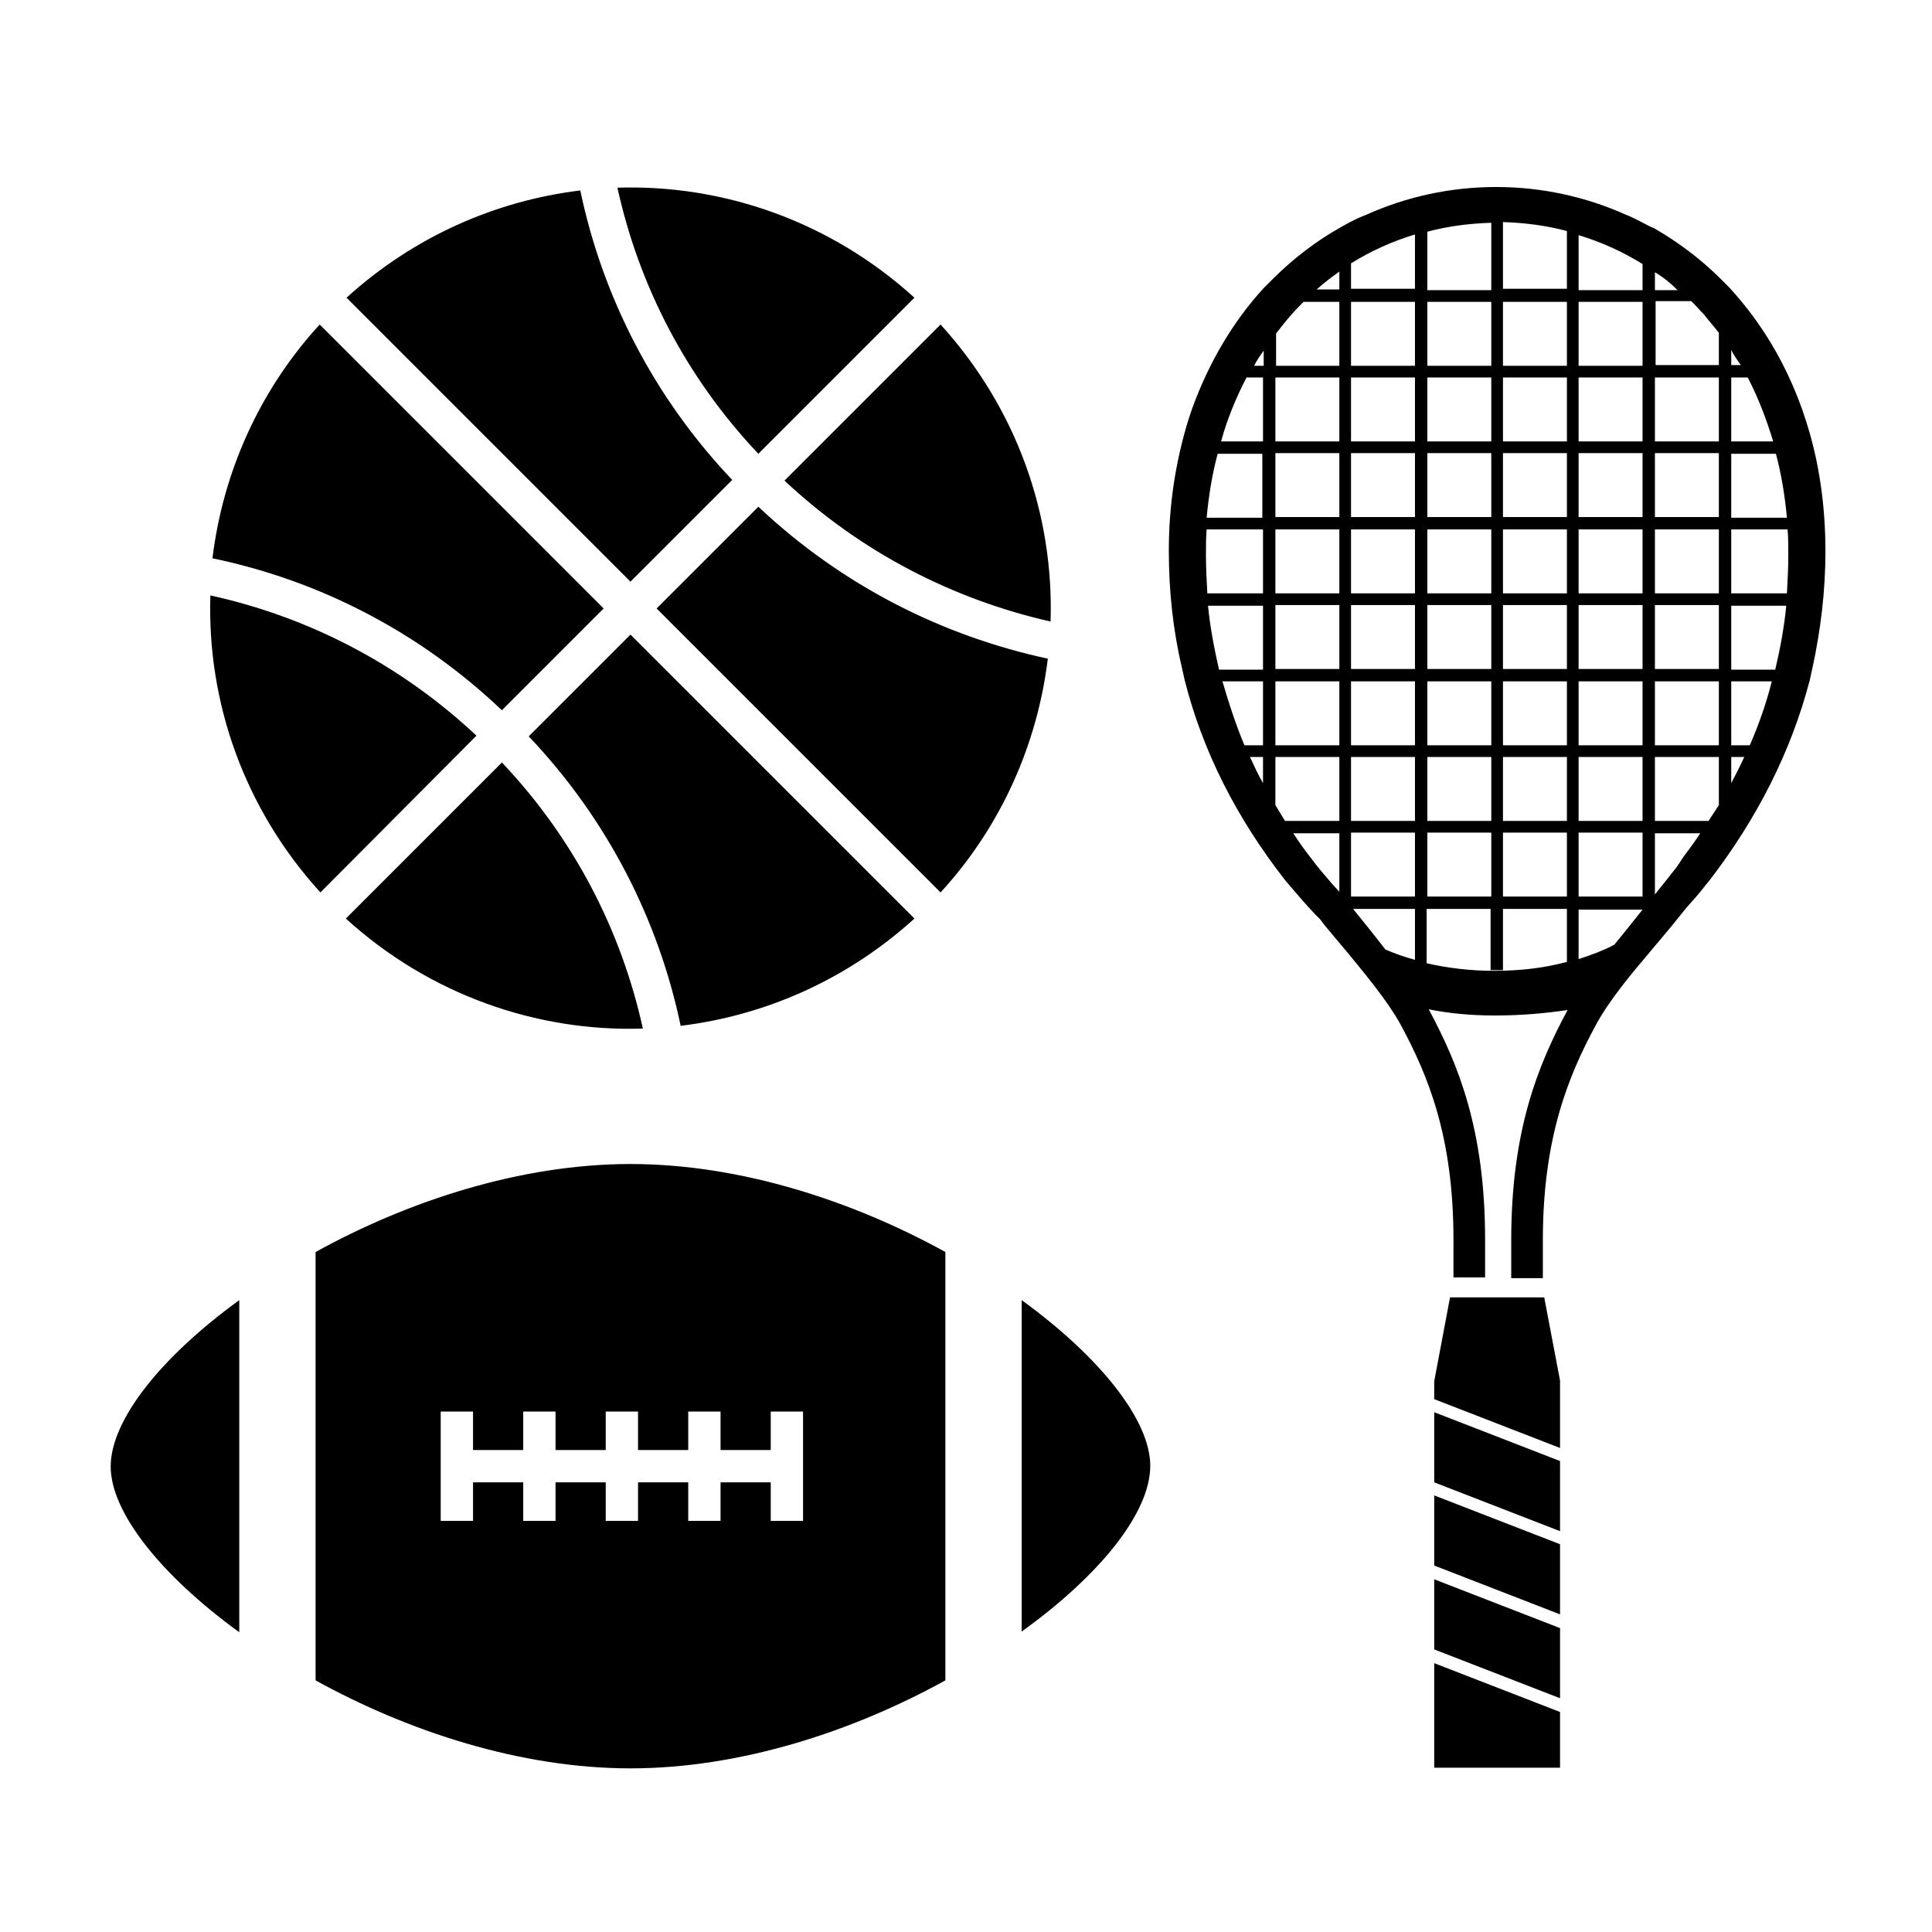 <?xml version="1.0" ?><!DOCTYPE svg  PUBLIC '-//W3C//DTD SVG 1.1//EN'  'http://www.w3.org/Graphics/SVG/1.1/DTD/svg11.dtd'><svg height="281px" style="enable-background:new -0.8 -0.4 281 281;" version="1.1" viewBox="-0.8 -0.4 281 281" width="281px" xml:space="preserve" xmlns="http://www.w3.org/2000/svg" xmlns:xlink="http://www.w3.org/1999/xlink"><style type="text/css">
<![CDATA[
	.st0{fill:none;}
]]>
</style><defs/><path d="M251,50.5v2.2h1.4C251.9,52,251.4,51.3,251,50.5L251,50.5z M251,54.5v9.3h6.1c-1-3.3-2.2-6.4-3.7-9.3H251L251,54.5z   M251,65.6v9.3h8.1c-0.3-3.2-0.8-6.3-1.6-9.3H251L251,65.6z M251,76.6v9.3h8.1c0.1-1.9,0.2-3.7,0.2-5.6c0-1.2,0-2.4-0.1-3.7H251  L251,76.6z M251,87.7v9.3h6.4c0.7-3,1.3-6.1,1.6-9.3H251L251,87.7z M251,98.7v9.3h2.7c1.3-3,2.4-6.1,3.2-9.3H251L251,98.7z   M251,109.7v3.8c0.7-1.3,1.3-2.5,1.9-3.8H251L251,109.7z M249.2,116.7v-7h-9.3v9.3h7.8C248.2,118.2,248.7,117.5,249.2,116.7  L249.2,116.7z M249.2,108v-9.3h-9.3v9.3H249.2L249.2,108z M249.2,96.9v-9.3h-9.3v9.3H249.2L249.2,96.9z M249.2,85.9v-9.3h-9.3v9.3  H249.2L249.2,85.9z M249.2,74.8v-9.3h-9.3v9.3H249.2L249.2,74.8z M249.2,63.8v-9.3h-9.3v9.3H249.2L249.2,63.8z M249.2,52.8V48  c-0.7-0.9-1.5-1.8-2.2-2.7c-0.6-0.6-1.2-1.3-1.8-1.9h-5.2v9.3H249.2L249.2,52.8z M239.8,32.8c3.6,2.1,6.8,4.5,9.7,7.4  c0.4,0.4,0.8,0.8,1.2,1.2c4.7,5.1,8.2,11,10.6,17.7l0.6,1.8c1.9,5.9,2.8,12.3,2.8,18.9c0,5.8-0.7,11.5-1.9,17l-0.4,1.8  c-2.7,10.3-7.6,20-14.6,29.1l-0.5,0.6c-0.9,1.2-1.9,2.3-2.8,3.3l-2.1,2.6l-1.5,1.8l-1.6,1.9l-0.5,0.6c-2.3,2.7-5.7,6.8-7.5,10.2  c-4,7.4-7.7,16.4-7.7,31.3v5.5H219v-5.5c0-16,3.9-25.5,8.2-33.5c-3.3,0.5-6.9,0.8-10.6,0.8c-3.4,0-6.6-0.3-9.6-0.9  c4.3,8,8.2,17.5,8.2,33.5v5.5h-4.6v-5.5c0-15-3.7-23.9-7.7-31.3c-1.8-3.3-5.2-7.4-7.5-10.2l-0.5-0.6l-1.6-1.9l-1.5-1.8l-0.6-0.8  c-1.6-1.5-5-5.6-5.1-5.7c-7.1-9.1-12-18.8-14.6-29.1l-0.4-1.8c-1.3-5.5-1.9-11.2-1.9-17c0-6.7,1-13,2.8-18.9l0.6-1.8  c2.4-6.6,5.9-12.6,10.4-17.5c0.5-0.5,0.9-0.9,1.3-1.3c3-3,6.4-5.6,10-7.6c1.2-0.7,2.4-1.3,3.7-1.8c5.8-2.6,12.2-4,18.8-4  c6.6,0,13,1.4,18.8,4c1.3,0.5,2.5,1.2,3.7,1.8L239.8,32.8L239.8,32.8z M239.9,39.2v2.6h3.3C242.2,40.8,241.1,39.9,239.9,39.2  L239.9,39.2z M239.9,120.8v8.9l3.1-3.9c0,0,0.7-1,1-1.5c0.9-1.2,1.7-2.3,2.5-3.5H239.9L239.9,120.8z M238.1,131.9l-9.3,0v7.2  c1.8-0.6,3.5-1.2,5.2-2.1l1.3-1.6l0.4-0.5L238.1,131.9L238.1,131.9z M238.1,130v-9.3h-9.3v9.3H238.1L238.1,130z M238.1,119v-9.3  h-9.3v9.3H238.1L238.1,119z M238.1,108v-9.3h-9.3v9.3H238.1L238.1,108z M238.1,96.9v-9.3h-9.3v9.3H238.1L238.1,96.9z M238.1,85.9  v-9.3h-9.3v9.3H238.1L238.1,85.9z M238.1,74.8v-9.3h-9.3v9.3H238.1L238.1,74.8z M238.1,63.8v-9.3h-9.3v9.3H238.1L238.1,63.8z   M238.1,52.8v-9.3h-9.3v9.3H238.1L238.1,52.8z M238.1,41.7V38c-2.9-1.8-6-3.2-9.3-4.2v8H238.1L238.1,41.7z M227.1,139.5v-7.7h-9.3  v8.9h-1.8v-8.9h-9.3v7.9c3.1,0.7,6.3,1.1,9.8,1.1C220.3,140.8,223.8,140.4,227.1,139.5L227.1,139.5z M227.1,130v-9.3h-9.3v9.3H227.1  L227.1,130z M227.1,119v-9.3h-9.3v9.3H227.1L227.1,119z M227.1,108v-9.3h-9.3v9.3H227.1L227.1,108z M227.1,96.9v-9.3h-9.3v9.3H227.1  L227.1,96.9z M227.1,85.9v-9.3h-9.3v9.3H227.1L227.1,85.9z M227.1,74.8v-9.3h-9.3v9.3H227.1L227.1,74.8z M227.1,63.8v-9.3h-9.3v9.3  H227.1L227.1,63.8z M227.1,52.8v-9.3h-9.3v9.3H227.1L227.1,52.8z M227.1,41.7v-8.5c-3-0.8-6.1-1.2-9.3-1.3v9.7H227.1L227.1,41.7z   M216.1,130v-9.3h-9.3v9.3H216.1L216.1,130z M216.1,119v-9.3h-9.3v9.3H216.1L216.1,119z M216.1,108v-9.3h-9.3v9.3H216.1L216.1,108z   M216.1,96.9v-9.3h-9.3v9.3H216.1L216.1,96.9z M216.1,85.9v-9.3h-9.3v9.3H216.1L216.1,85.9z M216.1,74.8v-9.3h-9.3v9.3H216.1  L216.1,74.8z M216.1,63.8v-9.3h-9.3v9.3H216.1L216.1,63.8z M216.1,52.8v-9.3h-9.3v9.3H216.1L216.1,52.8z M216.1,41.7V32  c-3.2,0.1-6.3,0.5-9.3,1.3v8.5H216.1L216.1,41.7z M205,139.2v-7.4h-9l2.5,3.1l0.4,0.5l1.8,2.3C202.1,138.3,203.5,138.8,205,139.2  L205,139.2z M205,130v-9.3h-9.3v9.3H205L205,130z M205,119v-9.3h-9.3v9.3H205L205,119z M205,108v-9.3h-9.3v9.3H205L205,108z   M205,96.9v-9.3h-9.3v9.3H205L205,96.9z M205,85.9v-9.3h-9.3v9.3H205L205,85.9z M205,74.8v-9.3h-9.3v9.3H205L205,74.8z M205,63.8  v-9.3h-9.3v9.3H205L205,63.8z M205,52.8v-9.3h-9.3v9.3H205L205,52.8z M205,41.7v-8c-3.3,1-6.4,2.4-9.3,4.2v3.7H205L205,41.7z   M194,129.3v-8.5h-6.7c0.8,1.2,1.6,2.4,2.5,3.5c1,1.4,2.1,2.6,3.1,3.8L194,129.3L194,129.3z M194,119v-9.3h-9.3v7  c0.5,0.8,0.9,1.5,1.4,2.3H194L194,119z M194,108v-9.3h-9.3v9.3H194L194,108z M194,96.9v-9.3h-9.3v9.3H194L194,96.9z M194,85.9v-9.3  h-9.3v9.3H194L194,85.9z M194,74.8v-9.3h-9.3v9.3H194L194,74.8z M194,63.8v-9.3h-9.3v9.3H194L194,63.8z M194,52.8v-9.3h-5.2  c-0.6,0.6-1.2,1.2-1.8,1.9c-0.8,0.9-1.5,1.8-2.2,2.7v4.7H194L194,52.8z M194,41.7v-2.6c-1.1,0.8-2.2,1.6-3.3,2.6H194L194,41.7z   M181.6,52.8h1.4v-2.2C182.5,51.3,182,52,181.6,52.8L181.6,52.8z M182.9,54.5h-2.4c-1.5,2.9-2.8,6-3.7,9.3h6.1V54.5L182.9,54.5z   M182.9,65.6h-6.6c-0.8,3-1.3,6.1-1.6,9.3h8.1V65.6L182.9,65.6z M182.9,76.6h-8.2c-0.1,1.2-0.1,2.4-0.1,3.7c0,1.9,0.1,3.8,0.2,5.6  h8.1V76.6L182.9,76.6z M182.9,87.7h-8c0.3,3.1,0.9,6.2,1.6,9.3h6.4V87.7L182.9,87.7z M182.9,98.7H177c0.9,3.1,1.9,6.2,3.2,9.3h2.7  V98.7L182.9,98.7z M182.9,109.7H181c0.6,1.3,1.2,2.6,1.9,3.8V109.7L182.9,109.7z M207.8,227.3v-10.2l18.3,7.1v10.2L207.8,227.3  L207.8,227.3z M226.1,200.4v9.8l-18.3-7.1v-2.6l2.3-12.2h13.7L226.1,200.4L226.1,200.4z M207.8,239.5v-10.2l18.3,7.1v10.2  L207.8,239.5L207.8,239.5z M207.8,205l18.3,7.1v10.2l-18.3-7.1V205L207.8,205z M207.8,256.8v-15.3l18.3,7.1v8.1H207.8L207.8,256.8z   M147.8,188.7c11.3,8.2,18.7,17.4,18.7,24.1c0,6.8-7.3,15.9-18.7,24.1V188.7L147.8,188.7z M34,188.7V237  c-11.3-8.2-18.7-17.4-18.7-24.1C15.3,206.1,22.7,196.9,34,188.7L34,188.7z M90.9,168.9c16,0,32.4,5.4,45.8,12.8V244  c-13.4,7.4-29.8,12.8-45.8,12.8c-16,0-32.4-5.4-45.8-12.8v-62.3C58.5,174.3,74.9,168.9,90.9,168.9L90.9,168.9z M116,220.8v-15.9  h-4.7v5.6H104v-5.6h-4.7v5.6H92v-5.6h-4.7v5.6h-7.3v-5.6h-4.7v5.6h-7.3v-5.6h-4.7v15.9h4.7v-5.6h7.3v5.6h4.7v-5.6h7.3v5.6H92v-5.6  h7.3v5.6h4.7v-5.6h7.3v5.6H116L116,220.8z M92.7,149.2c-15.4,0.5-31-4.9-43.2-16l22.7-22.7C82.8,121.7,89.6,135.1,92.7,149.2  L92.7,149.2z M132.2,133.2c-9.8,8.9-21.7,14.1-34,15.6c-3.2-15.3-10.6-30-22.1-42.1l14.8-14.8L132.2,133.2L132.2,133.2z M113.3,69.5  L136,46.8c11.1,12.2,16.5,27.7,16,43.2C137.9,86.8,124.5,80,113.3,69.5L113.3,69.5z M94.7,88.1l14.8-14.8  c12.2,11.5,26.8,18.8,42.1,22.1c-1.5,12.3-6.7,24.3-15.6,34L94.7,88.1L94.7,88.1z M89,26.9c15.4-0.5,31,4.9,43.2,16l-22.7,22.7  C98.9,54.4,92.1,41,89,26.9L89,26.9z M49.6,42.9c9.8-8.9,21.7-14.1,34-15.6c3.2,15.3,10.6,30,22.1,42.1L90.9,84.2L49.6,42.9  L49.6,42.9z M30.1,80.8c1.5-12.3,6.7-24.3,15.6-34l41.3,41.3l-14.8,14.8C60.1,91.4,45.5,84,30.1,80.8L30.1,80.8z M45.8,129.4  c-11.1-12.2-16.5-27.7-16-43.2c14.1,3.1,27.5,9.9,38.7,20.4L45.8,129.4L45.8,129.4z"/><rect class="st0" height="280" id="_x3C_Slice_x3E__102_" width="280"/></svg>